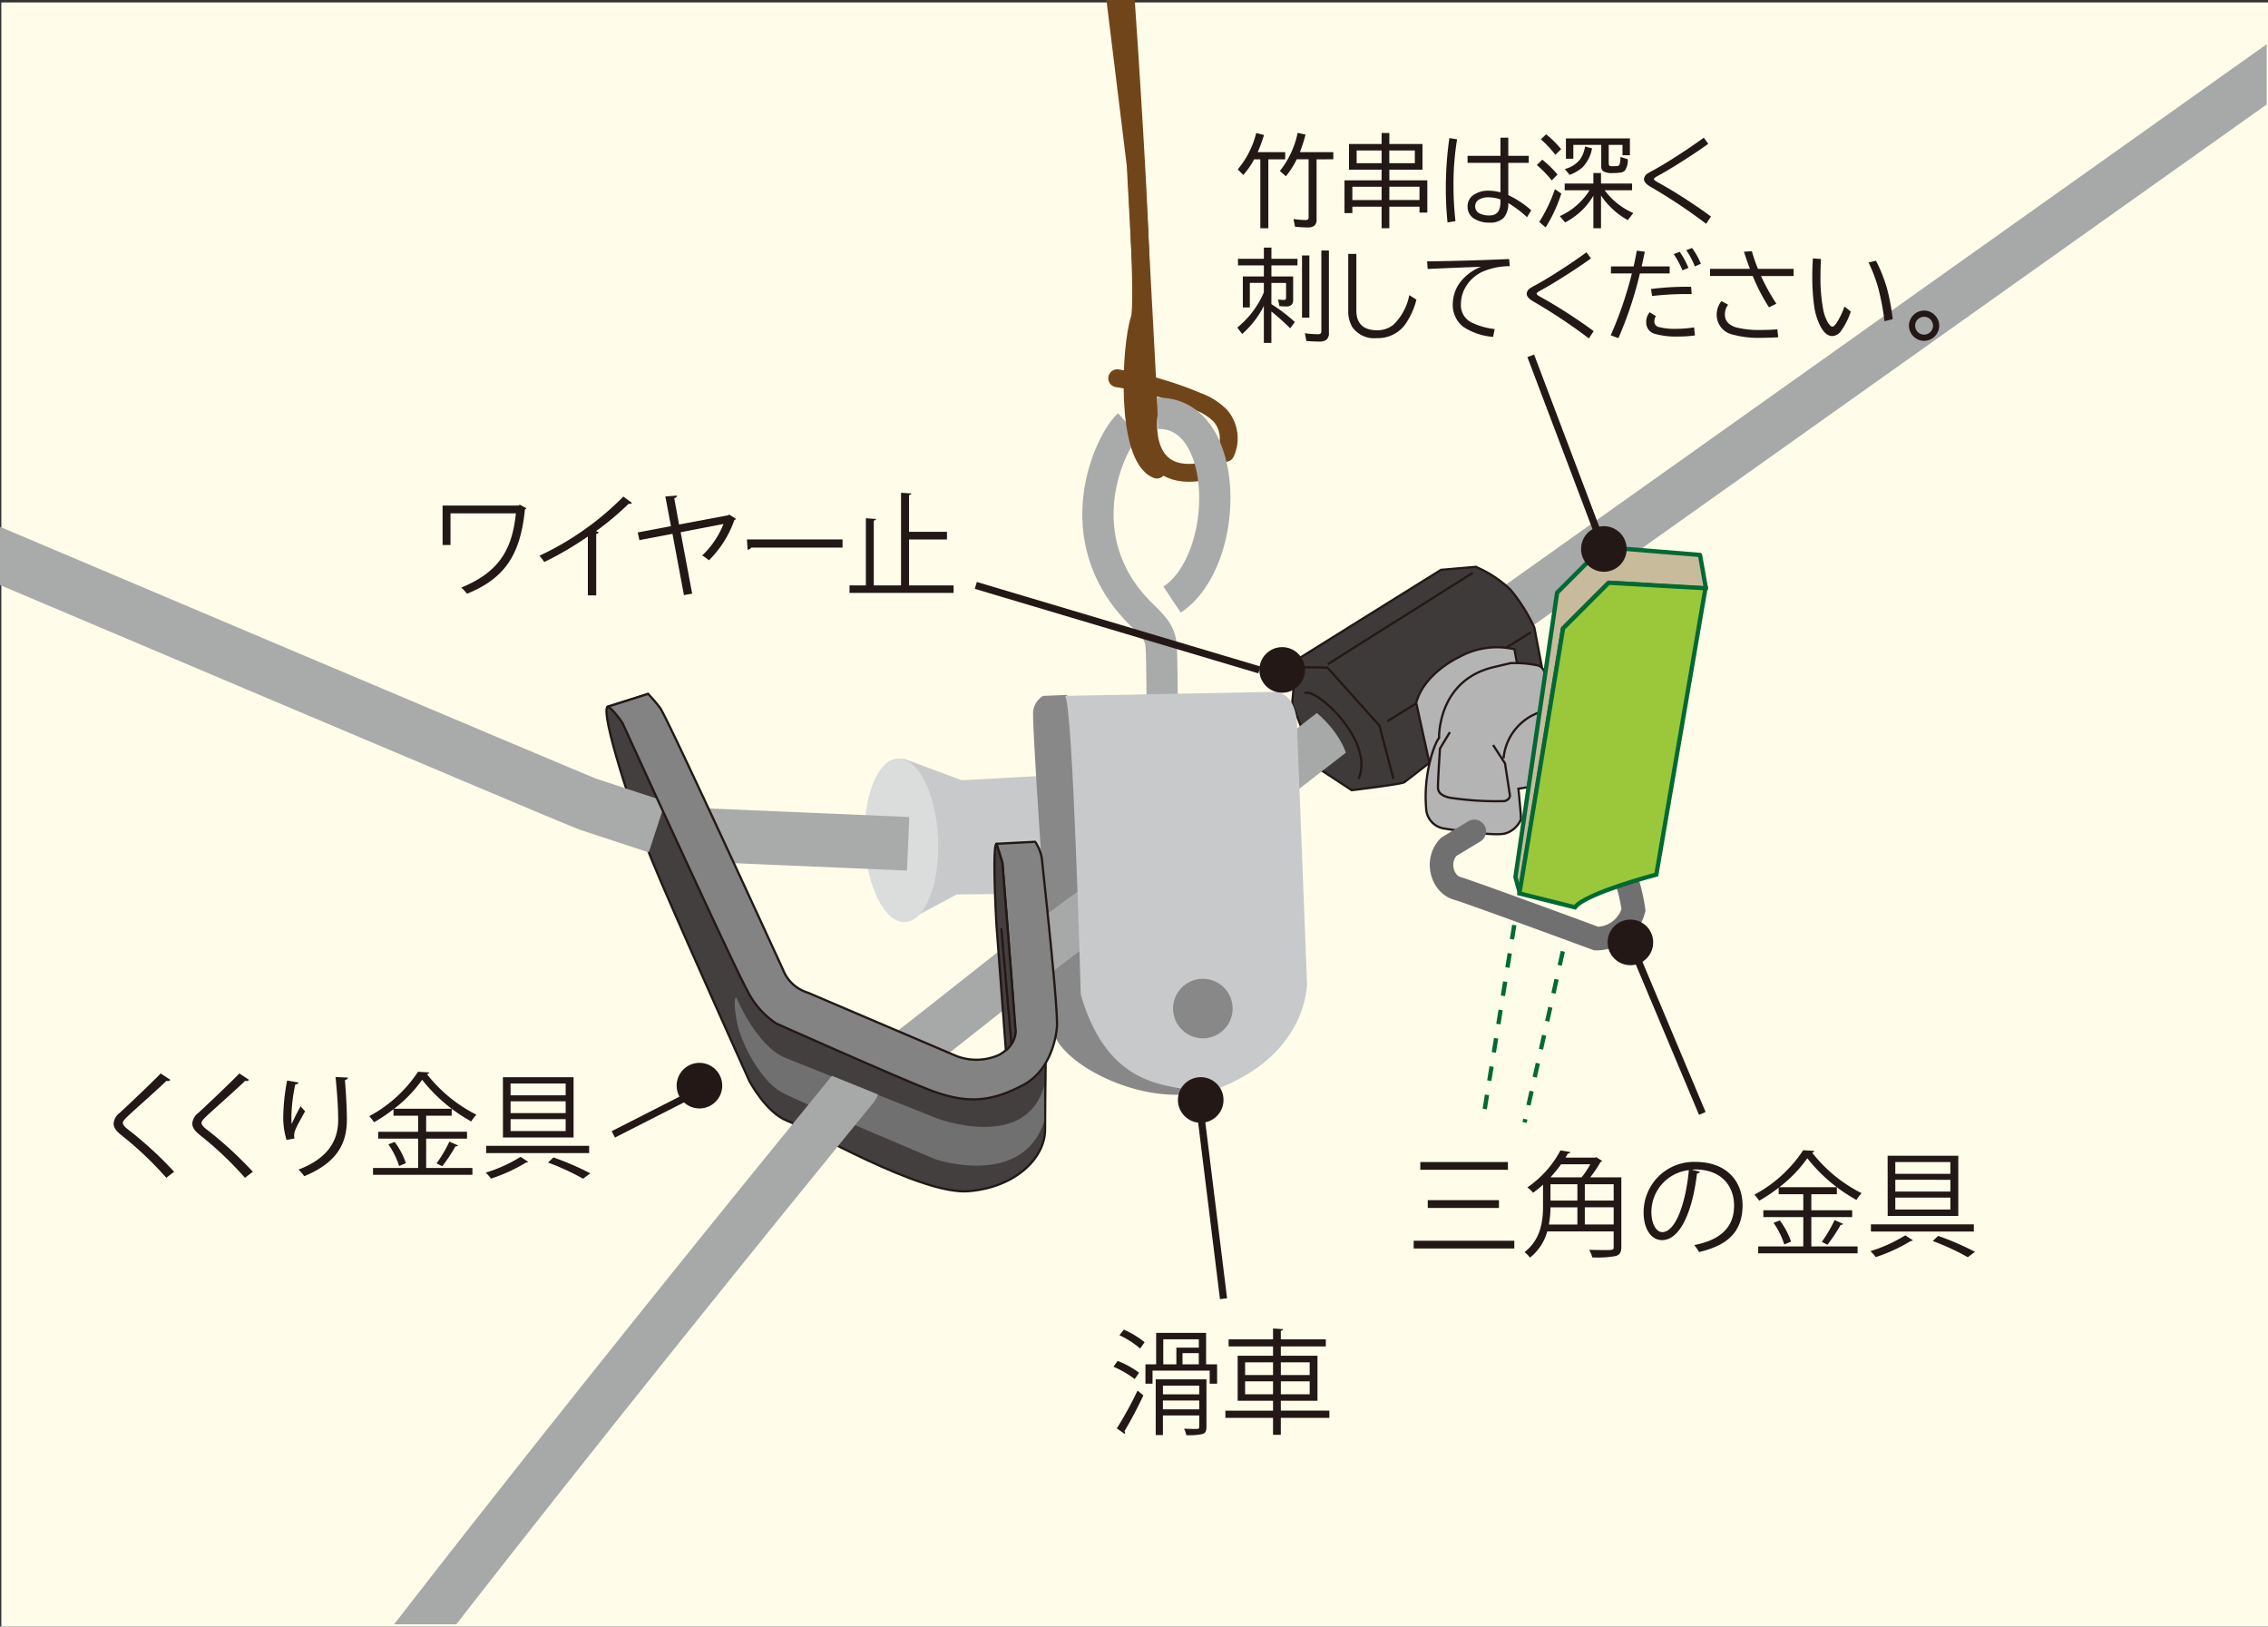 <svg xmlns="http://www.w3.org/2000/svg" xmlns:xlink="http://www.w3.org/1999/xlink" width="275.161" height="197.296" viewBox="0 0 275.161 197.296">
  <rect x="0" y="0" width="275.161" height="197.296" fill="#333333" stroke="none"/>
  <defs>
    <clipPath id="clip-path">
      <rect id="SVGID" width="275" height="197.013" transform="translate(1550.28 1344.796)" fill="none"/>
    </clipPath>
  </defs>
  <g id="グループ_359" data-name="グループ 359" transform="translate(-172.839 -2641.704)">
    <rect id="長方形_107" data-name="長方形 107" width="275" height="197" transform="translate(173 2642)" fill="#fffde9"/>
    <g id="グループ_358" data-name="グループ 358" transform="translate(-1377.44 1296.907)">
      <g id="グループ_351" data-name="グループ 351">
        <g id="グループ_350" data-name="グループ 350" clip-path="url(#clip-path)">
          <g id="グループ_349" data-name="グループ 349">
            <path id="パス_1801" data-name="パス 1801" d="M1659.854,1436.79l7.1,2.649,13-.722v14.447l-13.6.12-6.275,3.361Z" fill="#c8c9ca"/>
            <ellipse id="楕円形_159" data-name="楕円形 159" cx="4.455" cy="9.933" rx="4.455" ry="9.933" transform="matrix(0.999, -0.044, 0.044, 0.999, 1654.754, 1436.995)" fill="#dbdcdc"/>
            <path id="パス_1802" data-name="パス 1802" d="M1687.183,1396.337c-2.167,1.927-7.826,13.6,1.445,22.875,1.324,1.325,2.408,2.168,2.528,3.973s.121,8.067.121,8.067" fill="none" stroke="#a9aaaa" stroke-miterlimit="10" stroke-width="3.792"/>
            <path id="パス_1803" data-name="パス 1803" d="M1679.719,1429.085l-2.89.12a2.548,2.548,0,0,0-1.2,1.806c-.24,1.324,2.408,38.406,2.408,38.406,0,3.853,10.234,9.632,18.06,7.826Z" fill="#888"/>
            <path id="パス_1804" data-name="パス 1804" d="M1660.215,1472.788c5.06-3.812,18.536-14.833,23.838-18.3" fill="none" stroke="#a7a8a8" stroke-linecap="round" stroke-linejoin="round" stroke-width="5.96"/>
            <line id="線_202" data-name="線 202" y1="67.466" x2="95.001" transform="translate(1734.037 1351.145)" fill="none" stroke="#a7a8a8" stroke-linecap="round" stroke-linejoin="round" stroke-width="5.96"/>
            <path id="パス_1805" data-name="パス 1805" d="M1707.53,1424.871l17.578-10.956,4.213-.361a13.847,13.847,0,0,1,4.214,2.769,20.924,20.924,0,0,1,2.89,4.575l1.083,5.659s-16.494,12.882-16.855,13.123-6.381.963-6.381.963l-4.214-2.769-3.01-7.706Z" fill="#3e3a39" stroke="#231815" stroke-miterlimit="10" stroke-width="0.27"/>
            <line id="線_203" data-name="線 203" y1="11.076" x2="17.578" transform="translate(1711.383 1414.276)" fill="none" stroke="#231815" stroke-miterlimit="10" stroke-width="0.27"/>
            <line id="線_204" data-name="線 204" y1="10.775" x2="17.397" transform="translate(1718.606 1421.5)" fill="none" stroke="#231815" stroke-miterlimit="10" stroke-width="0.27"/>
            <path id="パス_1806" data-name="パス 1806" d="M1734.258,1424.871l-.241-1.324a9.466,9.466,0,0,0-6.742.963s-4.214,1.926-5.177,5.538l1.565,7.1,11.8-7.284Z" fill="#b4b4b5" stroke="#231815" stroke-miterlimit="10" stroke-width="0.27"/>
            <path id="パス_1807" data-name="パス 1807" d="M1735.642,1440.282l-1.144.18s.362,3.552.3,3.732a2.965,2.965,0,0,1-1.866,1.686c-1.324.421-7.524-.6-7.524-.6a2.565,2.565,0,0,1-2.107-2.468c-.361-4.274,1.083-8.006,1.565-8.488,0-1.505.542-7.163,6.622-8.608l2.046-.482a13.4,13.4,0,0,1,3.432.3,1.4,1.4,0,0,1,.782,1.325Z" fill="#b4b4b5" stroke="#231815" stroke-miterlimit="10" stroke-width="0.27"/>
            <path id="パス_1808" data-name="パス 1808" d="M1736.906,1431.252a6.534,6.534,0,0,0-4.213,5.538" fill="none" stroke="#231815" stroke-miterlimit="10" stroke-width="0.27"/>
            <path id="パス_1809" data-name="パス 1809" d="M1731.428,1435.165l1.445,2.227.6,3.913s0,.481-.662.662a37.608,37.608,0,0,1-6.682-.421c-1.023-.241-1.324-.663-1.385-1.084s.241-4.876.241-4.876l1.2-1.986" fill="none" stroke="#231815" stroke-miterlimit="10" stroke-width="0.27"/>
            <path id="パス_1810" data-name="パス 1810" d="M1729.141,1445.639l-3.107,1.881c-1.615,1.687-.786,4.5,1.015,5.023s16.9,6.1,16.9,6.1a4.671,4.671,0,0,0,4.515-3.466,21.843,21.843,0,0,0-.782-3.457" fill="none" stroke="#717071" stroke-linecap="round" stroke-miterlimit="10" stroke-width="2.857"/>
            <path id="パス_1811" data-name="パス 1811" d="M1623.976,1430.53c-.843.842,3.01,12.761,5.418,18.661s11.8,26.727,11.8,26.727,2.046,3.853,4.575,4.816,16.253,9.03,22.032,8.548,9.27-4.093,9.27-7.464.121-11.919.121-11.919h-3.853l-.361,2.889-3.732,1.324-23.839-9.029-16.494-36.119Z" fill="#433f3f" stroke="#231815" stroke-linecap="round" stroke-linejoin="round" stroke-width="0.271"/>
            <path id="パス_1812" data-name="パス 1812" d="M1547.277,1410.958s73.208,31.009,74.291,31.37L1630,1445.1" fill="none" stroke="#a9aaaa" stroke-miterlimit="10" stroke-width="6.501"/>
            <line id="線_205" data-name="線 205" x2="25.403" y2="1.084" transform="translate(1635.052 1446.06)" fill="none" stroke="#a9aaaa" stroke-miterlimit="10" stroke-width="6.501"/>
            <path id="パス_1813" data-name="パス 1813" d="M1623.976,1430.53l4.936-1.566a19.778,19.778,0,0,1,1.445,1.686c.843,1.083,14.929,31.784,14.929,31.784a4.664,4.664,0,0,0,3.01,2.769l18.059,7.7a6.746,6.746,0,0,0,5.057-.12c2.408-1.2,1.806-3.491,1.926-3.853s-1.445-19.5-1.445-19.5l-.722-2.288,4.695-.241a4.929,4.929,0,0,1,.843,2.288c.12,1.324,1.926,17.457,1.806,20.106,0,0-.241,5.056-4.093,7.1s-6.863,2.408-11.679.481-18.3-7.946-18.3-7.946a10.186,10.186,0,0,1-3.491-3.973c-1.686-3.009-15.17-32.506-15.17-32.506S1624.458,1430.53,1623.976,1430.53Z" fill="#838383" stroke="#231815" stroke-linecap="round" stroke-linejoin="round" stroke-width="0.271"/>
            <path id="パス_1814" data-name="パス 1814" d="M1676.95,1476.52c-2.167,7.946-12.882,3.973-12.882,3.973s-14.809-5.9-18.421-7.344-6.02-7.344-6.02-7.344-.481-.241,0,2.649,3.01,7.464,5.418,8.789,18.782,8.186,18.782,8.186,10.474,3.492,13.123-4.575" fill="#717071"/>
            <path id="パス_1815" data-name="パス 1815" d="M1671.171,1447.144c-.542.241,0,9.812,0,9.812l1.144,15.23a3.157,3.157,0,0,0,1.2-2.227c-.061-.723-1.626-20.527-1.626-20.527Z" fill="#433f3f" stroke="#231815" stroke-linecap="round" stroke-linejoin="round" stroke-width="0.271"/>
            <line id="線_206" data-name="線 206" x2="1.204" y2="13.845" transform="translate(1671.773 1457.498)" fill="#433f3f" stroke="#231815" stroke-linecap="round" stroke-linejoin="round" stroke-width="0.271"/>
            <path id="パス_1816" data-name="パス 1816" d="M1653.954,1476.641s-72.959,89.011-83.232,108.275" fill="none" stroke="#a7a8a8" stroke-linecap="round" stroke-linejoin="round" stroke-width="5.96"/>
            <line id="線_207" data-name="線 207" y1="7.404" x2="9.551" transform="translate(1702.674 1433.359)" fill="none" stroke="#a7a8a8" stroke-linecap="round" stroke-linejoin="round" stroke-width="5.96"/>
            <path id="パス_1817" data-name="パス 1817" d="M1677.089,1316.3q5.084,1.061,10.068,2.535l-.7-.034" fill="none" stroke="#71451a" stroke-linecap="round" stroke-linejoin="round" stroke-width="2.167"/>
            <path id="パス_1818" data-name="パス 1818" d="M1676.552,1318.8c0,.078-.147.006-.109-.063s.135-.067.213-.056a55.537,55.537,0,0,1,10.5,2.591" fill="none" stroke="#71451a" stroke-linecap="round" stroke-linejoin="round" stroke-width="2.167"/>
            <path id="パス_1819" data-name="パス 1819" d="M1682.608,1320.368l5.458,44.466,1.606,30.019s-1.445,8.829,6.9,7.063" fill="none" stroke="#71451a" stroke-linecap="round" stroke-linejoin="round" stroke-width="2.167"/>
            <path id="パス_1820" data-name="パス 1820" d="M1685.826,1390.677a42.384,42.384,0,0,1,9.745,2.809,7.493,7.493,0,0,1,2.768,1.74,4.192,4.192,0,0,1,.624,4.506" fill="none" stroke="#71451a" stroke-linecap="round" stroke-linejoin="round" stroke-width="2.167"/>
            <path id="パス_1821" data-name="パス 1821" d="M1690.715,1394.933c8.909-.241,8.989,17.778,1.766,22.594" fill="none" stroke="#a9aaaa" stroke-miterlimit="10" stroke-width="3.792"/>
            <path id="パス_1822" data-name="パス 1822" d="M1685.177,1321.171s4.495,58.913,3.371,62.284-1.766,16.7,2.087,18.3" fill="none" stroke="#71451a" stroke-linecap="round" stroke-linejoin="round" stroke-width="2.167"/>
            <path id="パス_1823" data-name="パス 1823" d="M1708.012,1425.714l3.311.06,6.321,7.043,1.686,6.441" fill="none" stroke="#231815" stroke-miterlimit="10" stroke-width="0.27"/>
            <path id="パス_1824" data-name="パス 1824" d="M1708.553,1428.9c1.2-.9,8.548,5.719,6.562,10.354" fill="none" stroke="#3e3a39" stroke-miterlimit="10" stroke-width="3.251"/>
            <path id="パス_1825" data-name="パス 1825" d="M1708.553,1428.9c1.2-.9,8.548,5.719,6.562,10.354" fill="none" stroke="#231815" stroke-miterlimit="10" stroke-width="0.27"/>
            <path id="パス_1826" data-name="パス 1826" d="M1756.531,1412.109l-11.8-.963-5.538,5.538-5.057,34.493.542,1.986,5.237-32.145,5.538-5.538,11.8.722Z" fill="#c8bb9b" stroke="#006934" stroke-linecap="round" stroke-linejoin="round" stroke-width="0.521"/>
            <path id="パス_1827" data-name="パス 1827" d="M1734.619,1453.164l6.742,1.685c1.2-1.685,9.872-3.973,9.872-3.973l5.96-34.734-11.739-.662-5.538,5.538Z" fill="#9ac83a" stroke="#006934" stroke-miterlimit="10" stroke-width="0.521"/>
            <path id="パス_1828" data-name="パス 1828" d="M1679.478,1429.2l25.283-.476c3.13,0,2.889,4.53,2.889,4.53l1.2,30.757s.241,9.3-12.28,13.352c-4.093-1.073-11.678,0-15.17-11.921C1681.4,1465.442,1680.441,1429.677,1679.478,1429.2Z" fill="#c8c9ca"/>
            <circle id="楕円形_160" data-name="楕円形 160" cx="3.612" cy="3.612" r="3.612" transform="translate(1692.601 1463.518)" fill="#888"/>
            <path id="パス_1829" data-name="パス 1829" d="M1650.583,1475.035l6.863,2.769,1.244-2.368-6.461-2.89Z" fill="#433f3f"/>
          </g>
        </g>
      </g>
      <line id="線_208" data-name="線 208" x2="8.723" y2="20.746" transform="translate(1748.084 1459.102)" fill="none" stroke="#231815" stroke-miterlimit="10" stroke-width="0.869"/>
      <line id="線_209" data-name="線 209" x2="2.766" y2="22.368" transform="translate(1695.954 1479.954)" fill="none" stroke="#231815" stroke-miterlimit="10" stroke-width="0.869"/>
      <g id="グループ_352" data-name="グループ 352">
        <path id="パス_1830" data-name="パス 1830" d="M1721.789,1495.288H1734v.945h-12.212Zm.806-9.545h10.629v.945h-10.629Zm.9,4.627h8.642v.944H1723.5Z" fill="#231815"/>
        <path id="パス_1831" data-name="パス 1831" d="M1746.985,1487.6v8.434c0,.653-.181.958-.682,1.111a12.381,12.381,0,0,1-2.847.166,3.453,3.453,0,0,0-.375-.916c.694.014,1.347.027,1.848.027,1.069,0,1.125,0,1.125-.388v-1.875H1738a6.175,6.175,0,0,1-2.1,3.181,3.674,3.674,0,0,0-.653-.667c1.987-1.569,2.237-3.779,2.237-5.586v-2.6a12.249,12.249,0,0,1-1.209.987,3.376,3.376,0,0,0-.694-.653,12.509,12.509,0,0,0,4.015-4.488l1.195.2c-.014.11-.111.18-.292.18l-.292.5h3.585l.153-.056.721.458a.333.333,0,0,1-.193.112,15.515,15.515,0,0,1-1.264,1.875Zm-5.334,3.64h-3.265a11.1,11.1,0,0,1-.195,2.085h3.46Zm.514-3.64a10.451,10.451,0,0,0,1.055-1.583h-3.543a18.049,18.049,0,0,1-1.291,1.583Zm-3.779.835v1.986h3.265v-1.986Zm7.668,1.986v-1.986h-3.5v1.986Zm-3.5,2.9h3.5v-2.085h-3.5Z" fill="#231815"/>
        <path id="パス_1832" data-name="パス 1832" d="M1756.51,1486.91a.36.36,0,0,1-.348.223c-.5,4.32-1.945,8.085-4.251,8.085-1.167,0-2.223-1.167-2.223-3.361a6.1,6.1,0,0,1,6.252-6.128c4.014,0,5.752,2.542,5.752,5.252,0,3.305-1.918,4.9-5.281,5.681a5.478,5.478,0,0,0-.583-.847c3.2-.611,4.835-2.167,4.835-4.793,0-2.293-1.472-4.376-4.723-4.376a3.91,3.91,0,0,0-.418.029Zm-1.334-.181a5.115,5.115,0,0,0-4.544,5.1c0,1.486.64,2.418,1.306,2.418C1753.62,1494.246,1754.828,1490.536,1755.176,1486.729Z" fill="#231815"/>
        <path id="パス_1833" data-name="パス 1833" d="M1770.035,1492.425v3.557h5.611v.834h-12.057v-.834h5.472v-3.557h-4.848v-.833h4.848v-1.945h-2.986v-.792a19.863,19.863,0,0,1-2.362,1.583,5.668,5.668,0,0,0-.584-.735,16.277,16.277,0,0,0,5.918-5.39l1.363.083a.328.328,0,0,1-.278.208,17.737,17.737,0,0,0,6,4.918,5.2,5.2,0,0,0-.626.819,19.677,19.677,0,0,1-5.959-5.056,15.99,15.99,0,0,1-3.4,3.514h6.988v.848h-3.1v1.945h4.958v.833Zm-3.28,3.321a9.592,9.592,0,0,0-1.305-2.625l.764-.292a9.068,9.068,0,0,1,1.361,2.569Zm7.142-2.5c-.042.084-.153.125-.3.112a20.782,20.782,0,0,1-1.6,2.416l-.694-.346a16.72,16.72,0,0,0,1.556-2.641Z" fill="#231815"/>
        <path id="パス_1834" data-name="パス 1834" d="M1782.364,1495.245a.458.458,0,0,1-.277.083,19.994,19.994,0,0,1-4.238,1.947,5.742,5.742,0,0,0-.638-.723,18.089,18.089,0,0,0,4.223-1.918Zm-5.1-1.944h12.488v.875h-12.488Zm2.028-8.322h8.572v7.307H1779.3Zm.931.764v1.43h6.682v-1.43Zm0,2.153v1.432h6.682V1487.9Zm0,2.167v1.446h6.682v-1.446Zm8.793,7.225a29.2,29.2,0,0,0-4.251-1.96l.654-.624a34,34,0,0,1,4.473,1.931Z" fill="#231815"/>
      </g>
      <g id="グループ_353" data-name="グループ 353">
        <path id="パス_1835" data-name="パス 1835" d="M1614.147,1406.451a.468.468,0,0,1-.182.139c-.541,5.431-2.389,8.348-7.03,10.225a5.738,5.738,0,0,0-.694-.75c4.432-1.807,6.168-4.446,6.626-9h-7.932v3.834h-.959v-4.78h9.212l.153-.11Z" fill="#231815"/>
        <path id="パス_1836" data-name="パス 1836" d="M1626.951,1405.8a.316.316,0,0,1-.265.112.488.488,0,0,1-.139-.015,33.6,33.6,0,0,1-3.959,3.321c.112.042.279.125.335.153a.363.363,0,0,1-.308.181v7.459H1621.6v-7.14a39.932,39.932,0,0,1-5.294,3.1,5.072,5.072,0,0,0-.583-.765,35.2,35.2,0,0,0,10.184-7.181Z" fill="#231815"/>
        <path id="パス_1837" data-name="パス 1837" d="M1639.57,1407.728a.3.3,0,0,1-.193.14,12.87,12.87,0,0,1-3.085,4.89,5.523,5.523,0,0,0-.82-.584,10.752,10.752,0,0,0,2.584-3.821l-5.2,1,1.4,7.446-1,.181-1.39-7.432-4.014.764-.2-.932,4.03-.763-.68-3.6,1.4-.112c.014.153-.1.265-.32.333l.583,3.181,5.961-1.125.124-.083Z" fill="#231815"/>
        <path id="パス_1838" data-name="パス 1838" d="M1640.9,1410.23h11.6v.985h-11.072a.646.646,0,0,1-.444.265Z" fill="#231815"/>
        <path id="パス_1839" data-name="パス 1839" d="M1660.568,1415.8h5.405v.916h-12.628v-.916h1.985v-8.141l1.237.083c-.013.1-.1.166-.278.2v7.863h3.307v-11.24l1.264.084c-.014.1-.1.168-.292.195v4.459h4.6v.932h-4.6Z" fill="#231815"/>
      </g>
      <g id="グループ_354" data-name="グループ 354">
        <path id="パス_1840" data-name="パス 1840" d="M1570.455,1487.657a42.127,42.127,0,0,0-5.447-5.167c-.694-.556-.943-.945-.943-1.446a1.781,1.781,0,0,1,.736-1.264c1.265-1.167,3.64-3.417,4.974-4.778l1.181.777a.411.411,0,0,1-.306.139.7.7,0,0,1-.168-.027c-1.389,1.334-3.556,3.223-4.7,4.293-.334.319-.6.6-.6.82s.249.514.736.874a46.391,46.391,0,0,1,5.488,5.044Z" fill="#231815"/>
        <path id="パス_1841" data-name="パス 1841" d="M1580,1487.657a42.18,42.18,0,0,0-5.446-5.167c-.694-.556-.944-.945-.944-1.446a1.783,1.783,0,0,1,.737-1.264c1.264-1.167,3.639-3.417,4.973-4.778l1.181.777a.411.411,0,0,1-.307.139.7.7,0,0,1-.166-.027c-1.388,1.334-3.557,3.223-4.7,4.293-.335.319-.6.6-.6.82s.25.514.737.874a46.308,46.308,0,0,1,5.487,5.044Z" fill="#231815"/>
        <path id="パス_1842" data-name="パス 1842" d="M1585.041,1483.059a9.335,9.335,0,0,1-.4-2.612,24.806,24.806,0,0,1,.472-4.585l1.389.236c-.056.182-.222.223-.4.238a20.336,20.336,0,0,0-.472,4.042,5.286,5.286,0,0,0,.042.75,23.556,23.556,0,0,1,1.083-2.154,5.527,5.527,0,0,0,.543.611c-1.028,1.848-1.334,2.377-1.334,2.959a1.622,1.622,0,0,0,.041.348Zm7.447-7.558c-.015.168-.125.238-.361.307.1,1.208.236,3.222.236,4.821-.014,2.681-.986,5.1-5.169,6.835a7.123,7.123,0,0,0-.694-.806c3.793-1.446,4.807-3.737,4.807-6.016,0-1.708-.168-3.724-.32-5.211Z" fill="#231815"/>
        <path id="パス_1843" data-name="パス 1843" d="M1601.982,1482.906v3.556h5.612v.835h-12.058v-.835h5.472v-3.556h-4.848v-.833h4.848v-1.945h-2.986v-.792a19.857,19.857,0,0,1-2.362,1.583,5.684,5.684,0,0,0-.584-.735,16.283,16.283,0,0,0,5.919-5.391l1.362.084a.33.33,0,0,1-.278.208,17.73,17.73,0,0,0,6,4.918,5.129,5.129,0,0,0-.627.819,19.689,19.689,0,0,1-5.959-5.056,15.989,15.989,0,0,1-3.4,3.514h6.988v.848h-3.1v1.945h4.96v.833Zm-3.28,3.321a9.6,9.6,0,0,0-1.305-2.625l.764-.292a9.043,9.043,0,0,1,1.361,2.569Zm7.142-2.5c-.042.085-.153.126-.305.112a20.681,20.681,0,0,1-1.6,2.417l-.694-.346a16.714,16.714,0,0,0,1.556-2.641Z" fill="#231815"/>
        <path id="パス_1844" data-name="パス 1844" d="M1614.366,1485.726a.467.467,0,0,1-.277.083,19.971,19.971,0,0,1-4.239,1.946,5.744,5.744,0,0,0-.638-.722,18.141,18.141,0,0,0,4.224-1.918Zm-5.1-1.945h12.489v.876h-12.489Zm2.028-8.321h8.572v7.307H1611.3Zm.93.764v1.43h6.684v-1.43Zm0,2.153v1.432h6.684v-1.432Zm0,2.167v1.446h6.684v-1.446Zm8.794,7.225a29.129,29.129,0,0,0-4.25-1.96l.653-.624a33.671,33.671,0,0,1,4.473,1.931Z" fill="#231815"/>
      </g>
      <g id="グループ_355" data-name="グループ 355">
        <path id="パス_1845" data-name="パス 1845" d="M1685.873,1509.868a10.834,10.834,0,0,1,2.6,1.431l-.528.777a11.857,11.857,0,0,0-2.571-1.5Zm-.1,8.182a44.483,44.483,0,0,0,2.515-4.584l.707.583a46.785,46.785,0,0,1-2.292,4.336.3.3,0,0,1,.07.193.284.284,0,0,1-.041.153Zm2.834-9.683a10.45,10.45,0,0,0-2.515-1.611l.528-.682a10.656,10.656,0,0,1,2.528,1.529Zm8,1.917h1.334v2.348h-.9v-1.583h-6.933v1.583h-.861v-2.348h1.3v-3.819h6.058Zm.042,1.821v5.766c0,.485-.1.721-.459.86a7.4,7.4,0,0,1-1.986.139,2.724,2.724,0,0,0-.278-.777c.75.027,1.4.027,1.583.027.209-.014.265-.07.265-.236v-1.4h-4.405v2.375h-.874V1512.1Zm-.875.763h-4.405v1.056h4.405Zm-4.405,2.876h4.405v-1.07h-4.405Zm.042-8.5v3.042H1693v-2.028h2.724v-1.014Zm4.307,3.042v-1.361h-1.974v1.361Z" fill="#231815"/>
        <path id="パス_1846" data-name="パス 1846" d="M1711.563,1515.9v.876h-5.89v2.056h-.945v-2.056h-5.78v-.876h5.78V1514.7h-4.293v-5.461h4.293v-1.125h-5.391v-.862h5.391v-1.318l1.223.083c-.015.1-.085.166-.278.193v1.042h5.459v.862h-5.459v1.125h4.446v5.461h-4.446v1.194Zm-10.225-5.862v1.542h3.39v-1.542Zm0,3.875h3.39v-1.569h-3.39Zm7.836-3.875h-3.5v1.542h3.5Zm0,3.875v-1.569h-3.5v1.569Z" fill="#231815"/>
      </g>
      <circle id="楕円形_161" data-name="楕円形 161" cx="2.766" cy="2.766" r="2.766" transform="translate(1745.318 1456.337)" fill="#231815"/>
      <circle id="楕円形_162" data-name="楕円形 162" cx="2.766" cy="2.766" r="2.766" transform="translate(1693.189 1475.451)" fill="#231815"/>
      <circle id="楕円形_163" data-name="楕円形 163" cx="2.766" cy="2.766" r="2.766" transform="translate(1632.371 1473.713)" fill="#231815"/>
      <circle id="楕円形_164" data-name="楕円形 164" cx="2.766" cy="2.766" r="2.766" transform="translate(1742.098 1408.617)" fill="#231815"/>
      <circle id="楕円形_165" data-name="楕円形 165" cx="2.766" cy="2.766" r="2.766" transform="translate(1703.07 1423.289)" fill="#231815"/>
      <line id="線_210" data-name="線 210" x1="9.219" y1="24.349" transform="translate(1735.995 1387.959)" fill="none" stroke="#231815" stroke-miterlimit="10" stroke-width="0.869"/>
      <line id="線_211" data-name="線 211" x1="34.404" y1="10.252" transform="translate(1668.666 1415.803)" fill="none" stroke="#231815" stroke-miterlimit="10" stroke-width="0.869"/>
      <line id="線_212" data-name="線 212" x1="11.994" y2="6.108" transform="translate(1624.689 1476.28)" fill="none" stroke="#231815" stroke-miterlimit="10" stroke-width="0.869"/>
      <g id="グループ_357" data-name="グループ 357">
        <g id="グループ_356" data-name="グループ 356">
          <path id="パス_1847" data-name="パス 1847" d="M1704.159,1364.122v8.357h-.974v-8.357h-.753a9.926,9.926,0,0,1-1.313,1.9l-.672-.682a10.877,10.877,0,0,0,2.24-4.412l.95.243a18.064,18.064,0,0,1-.772,2.079h3.337v.872Zm5.851,0v7.288a.937.937,0,0,1-.28.772,1.265,1.265,0,0,1-.8.2q-.695,0-1.532-.083l-.19-.939a10.316,10.316,0,0,0,1.425.124c.182,0,.3-.029.345-.088a.559.559,0,0,0,.064-.316v-6.96H1707.6a10.4,10.4,0,0,1-1.311,2.056l-.732-.641a11.031,11.031,0,0,0,2.157-4.622l.955.209a18.413,18.413,0,0,1-.682,2.126h4.055v.872Z" fill="#231815"/>
          <path id="パス_1848" data-name="パス 1848" d="M1717.9,1362.264v-1.336h.938v1.336h4.022v3.112h-4.022v1.294h4.609v3.913h-.95v-.717h-3.659v2.613h-.938v-2.613h-3.551v.778h-.951v-3.974h4.5v-1.294h-3.955v-3.112Zm-3.551,5.184v1.615h3.551v-1.615Zm.522-4.4v1.544h3.029v-1.544Zm7.062,1.544v-1.544h-3.1v1.544Zm.564,4.466v-1.615h-3.659v1.615Z" fill="#231815"/>
          <path id="パス_1849" data-name="パス 1849" d="M1725.9,1371.778a38.1,38.1,0,0,1-.208-4.022,43.239,43.239,0,0,1,.427-6.21l.939.148a32.807,32.807,0,0,0-.435,5.642,37.675,37.675,0,0,0,.238,4.282Zm6.42-10.279h.95v2.2h2.482v.848h-2.482v3.915a11.879,11.879,0,0,1,2.784,1.841l-.509.838a14.561,14.561,0,0,0-2.275-1.717,2.642,2.642,0,0,1-.542,1.775,2.253,2.253,0,0,1-1.739.6,3.341,3.341,0,0,1-1.834-.464,1.673,1.673,0,0,1-.826-1.491,1.64,1.64,0,0,1,.76-1.425,3.139,3.139,0,0,1,1.824-.492,5.761,5.761,0,0,1,1.407.2v-3.577h-3.991v-.848h3.991Zm0,7.493a4.264,4.264,0,0,0-1.431-.262,2.249,2.249,0,0,0-1.135.252.914.914,0,0,0-.5.836.935.935,0,0,0,.582.891,2.609,2.609,0,0,0,1.157.221q1.326,0,1.326-1.6Z" fill="#231815"/>
          <path id="パス_1850" data-name="パス 1850" d="M1738.545,1366.682a13.323,13.323,0,0,0-1.81-1.864l.658-.654a12.672,12.672,0,0,1,1.846,1.8Zm-1.52,5.037a18.153,18.153,0,0,0,1.9-3.98l.778.535a18.3,18.3,0,0,1-1.9,4.11Zm1.96-8.144a13.642,13.642,0,0,0-1.765-1.881l.642-.606a12.381,12.381,0,0,1,1.819,1.8Zm5.98,4.3a8.526,8.526,0,0,0,3.468,2.761l-.665.862a9.427,9.427,0,0,1-3.248-2.987v3.973h-.927v-3.949a8.474,8.474,0,0,1-3.432,3.241l-.642-.765a8.214,8.214,0,0,0,3.611-3.136h-3.017v-.813h3.48v-1.277h.927v1.277h3.77v.813Zm-4.84-2.577A3.365,3.365,0,0,0,1742,1364.1a3.762,3.762,0,0,0,.582-1.537l.85.23a4.506,4.506,0,0,1-1.1,2.245,4.786,4.786,0,0,1-1.622.969Zm5.328-2.929v2.209c0,.187.043.3.129.34a.949.949,0,0,0,.346.04,5.55,5.55,0,0,0,.581-.023c.156-.019.254-.128.3-.326a4.545,4.545,0,0,0,.072-.777l.889.278a2.3,2.3,0,0,1-.338,1.361.982.982,0,0,1-.623.266,6.823,6.823,0,0,1-.855.048,1.983,1.983,0,0,1-1.2-.243.725.725,0,0,1-.207-.57v-2.6h-3.386v1.676h-.9v-2.465h7.763v2.043h-.9v-1.254Z" fill="#231815"/>
          <path id="パス_1851" data-name="パス 1851" d="M1757.277,1371.944a66.025,66.025,0,0,0-6.777-4.507q-.765-.458-.766-.892a.861.861,0,0,1,.416-.689c.075-.054.3-.183.672-.385q1.608-.868,4.276-2.649,1.02-.69,1.887-1.323l.546.741q-.961.7-2.314,1.58-2.307,1.5-3.815,2.316c-.309.166-.461.288-.461.368s.071.16.213.255c.043.032.235.142.576.332q2.142,1.19,4.769,2.993.647.454,1.36.974Z" fill="#231815"/>
          <path id="パス_1852" data-name="パス 1852" d="M1704.528,1381.687a20.453,20.453,0,0,1,2.85,2.169l-.57.765a27.9,27.9,0,0,0-2.28-2.043v3.806h-.915v-4.476a11.325,11.325,0,0,1-2.63,3.4l-.594-.779a11.032,11.032,0,0,0,2.518-2.891,9.216,9.216,0,0,0,.706-1.385v-1.145h-1.7v2.981h-.85v-3.76h2.554v-1.34h-3.142v-.8h3.142v-1.359h.915v1.359h3.159v.8h-3.159v1.34h2.636v2.8a.887.887,0,0,1-.2.647.929.929,0,0,1-.659.19,6.249,6.249,0,0,1-.807-.048l-.157-.8a5.514,5.514,0,0,0,.684.06c.131,0,.211-.026.238-.077a.377.377,0,0,0,.042-.2v-1.787h-1.776Zm3.717-5.9h.891v7.542h-.891Zm2.345-.606h.917v10a.976.976,0,0,1-.347.856,1.524,1.524,0,0,1-.86.19q-.641,0-1.525-.072l-.19-.938a12.483,12.483,0,0,0,1.591.119c.2,0,.324-.048.367-.143a.7.7,0,0,0,.047-.29Z" fill="#231815"/>
          <path id="パス_1853" data-name="パス 1853" d="M1713.852,1375.594h.986v6.86q0,2.4,2.536,2.405a3.134,3.134,0,0,0,1.972-.684,6.783,6.783,0,0,0,1.911-3.58l.868.546a9.162,9.162,0,0,1-1.444,3.119,4.113,4.113,0,0,1-3.378,1.549,3.234,3.234,0,0,1-2.936-1.307,3.743,3.743,0,0,1-.515-2.061Z" fill="#231815"/>
          <path id="パス_1854" data-name="パス 1854" d="M1723.423,1376.5q5.1-.066,9.949-.285l.076.867a8.275,8.275,0,0,0-3.3.672,4.6,4.6,0,0,0-2.179,2.083,4.055,4.055,0,0,0-.444,1.865,2.32,2.32,0,0,0,1.24,2.186,8.341,8.341,0,0,0,2.856.819l-.2.95a7.6,7.6,0,0,1-3.635-1.235,3.357,3.357,0,0,1-1.249-2.767,4.44,4.44,0,0,1,1.207-2.988,5.9,5.9,0,0,1,2.214-1.514l-.57.024q-3.277.125-5.9.244Z" fill="#231815"/>
          <path id="パス_1855" data-name="パス 1855" d="M1743.045,1385.845a65.652,65.652,0,0,0-6.777-4.507c-.509-.306-.765-.6-.765-.893a.861.861,0,0,1,.416-.689c.074-.054.3-.183.672-.385q1.608-.867,4.276-2.649,1.02-.689,1.887-1.323l.546.741q-.961.7-2.315,1.58-2.305,1.5-3.814,2.316c-.309.167-.462.289-.462.369s.072.159.214.254c.043.032.234.143.576.333q2.142,1.188,4.769,2.993.647.453,1.359.974Z" fill="#231815"/>
          <path id="パス_1856" data-name="パス 1856" d="M1745.725,1377.114h2.75q.23-1.033.385-1.912l.974.126-.018.081q-.237,1.153-.367,1.7h3.4v.851h-3.611a45.788,45.788,0,0,1-2.613,7.856l-.926-.35a46.712,46.712,0,0,0,2.566-7.506h-2.542Zm10.191,8.367a13.705,13.705,0,0,1-2.025.133,9.5,9.5,0,0,1-2.816-.316,1.4,1.4,0,0,1-1.069-1.432,1.757,1.757,0,0,1,.417-1.193l.765.475a.921.921,0,0,0-.195.594.681.681,0,0,0,.547.725,7.8,7.8,0,0,0,2,.214,14.625,14.625,0,0,0,2.269-.174Zm-5.327-5.63a34.42,34.42,0,0,1,4.317-.271l.547.005.064.884c-.28,0-.5-.005-.67-.005a36.243,36.243,0,0,0-4.134.237Zm3.806-2.261a10.105,10.105,0,0,0-1.057-1.972l.73-.28a10.225,10.225,0,0,1,1.059,1.948Zm1.509-.476a9.239,9.239,0,0,0-1.045-1.971l.706-.267a8.968,8.968,0,0,1,1.069,1.911Z" fill="#231815"/>
          <path id="パス_1857" data-name="パス 1857" d="M1757.75,1377.405h4.841c-.241-.6-.485-1.3-.731-2.077l.964-.061a16.446,16.446,0,0,0,.741,2.138h4.318v.873h-3.957a25.985,25.985,0,0,0,1.867,3.355l-.893.441a22.706,22.706,0,0,1-1.971-3.8h-5.179Zm8.274,8.3c-.74.044-1.4.064-1.972.064a11.837,11.837,0,0,1-3.557-.39,2.456,2.456,0,0,1-1.942-2.4,2.62,2.62,0,0,1,.582-1.663l.807.445a1.838,1.838,0,0,0-.392,1.2q0,1.124,1.366,1.549a11.542,11.542,0,0,0,3.129.309c.575,0,1.2-.025,1.867-.076Z" fill="#231815"/>
          <path id="パス_1858" data-name="パス 1858" d="M1774.823,1382.583a8.7,8.7,0,0,1-1.133,2.281,1.4,1.4,0,0,1-1.1.695q-.877,0-1.52-1.323a7.861,7.861,0,0,1-.706-2.413,26.682,26.682,0,0,1-.214-3.573c0-.683.026-1.385.078-2.11l.985.072c-.043.644-.065,1.269-.065,1.871a20.894,20.894,0,0,0,.316,4.191,4.986,4.986,0,0,0,.622,1.711c.19.285.357.427.5.427s.318-.152.523-.461a9.608,9.608,0,0,0,.95-1.972Zm4.086,1.171a30.076,30.076,0,0,0-.741-3.967,18.645,18.645,0,0,0-1.188-3.148l.9-.219a18.738,18.738,0,0,1,1.335,3.355,26.169,26.169,0,0,1,.694,3.735Z" fill="#231815"/>
          <path id="パス_1859" data-name="パス 1859" d="M1783.727,1382.464a1.785,1.785,0,0,1,.677.138,1.829,1.829,0,0,1,.724.546,1.792,1.792,0,0,1,.195,2.031,1.87,1.87,0,0,1-1.62.962,1.859,1.859,0,0,1-1.824-1.847,1.713,1.713,0,0,1,.22-.837,1.789,1.789,0,0,1,1.195-.938A1.761,1.761,0,0,1,1783.727,1382.464Zm-.024.756a1.047,1.047,0,0,0-.558.166,1.028,1.028,0,0,0-.511.926,1.077,1.077,0,0,0,1.088,1.074,1.082,1.082,0,0,0,.688-1.91A1.042,1.042,0,0,0,1783.7,1383.22Z" fill="#231815"/>
        </g>
      </g>
      <line id="線_213" data-name="線 213" x1="3.765" y2="23.457" transform="translate(1730.229 1457.003)" fill="none" stroke="#006934" stroke-miterlimit="10" stroke-width="0.521" stroke-dasharray="1.738 1.738"/>
      <line id="線_214" data-name="線 214" x1="4.636" y2="20.754" transform="translate(1735.249 1460.189)" fill="none" stroke="#006934" stroke-miterlimit="10" stroke-width="0.521" stroke-dasharray="1.738 1.738"/>
    </g>
  </g>
</svg>
